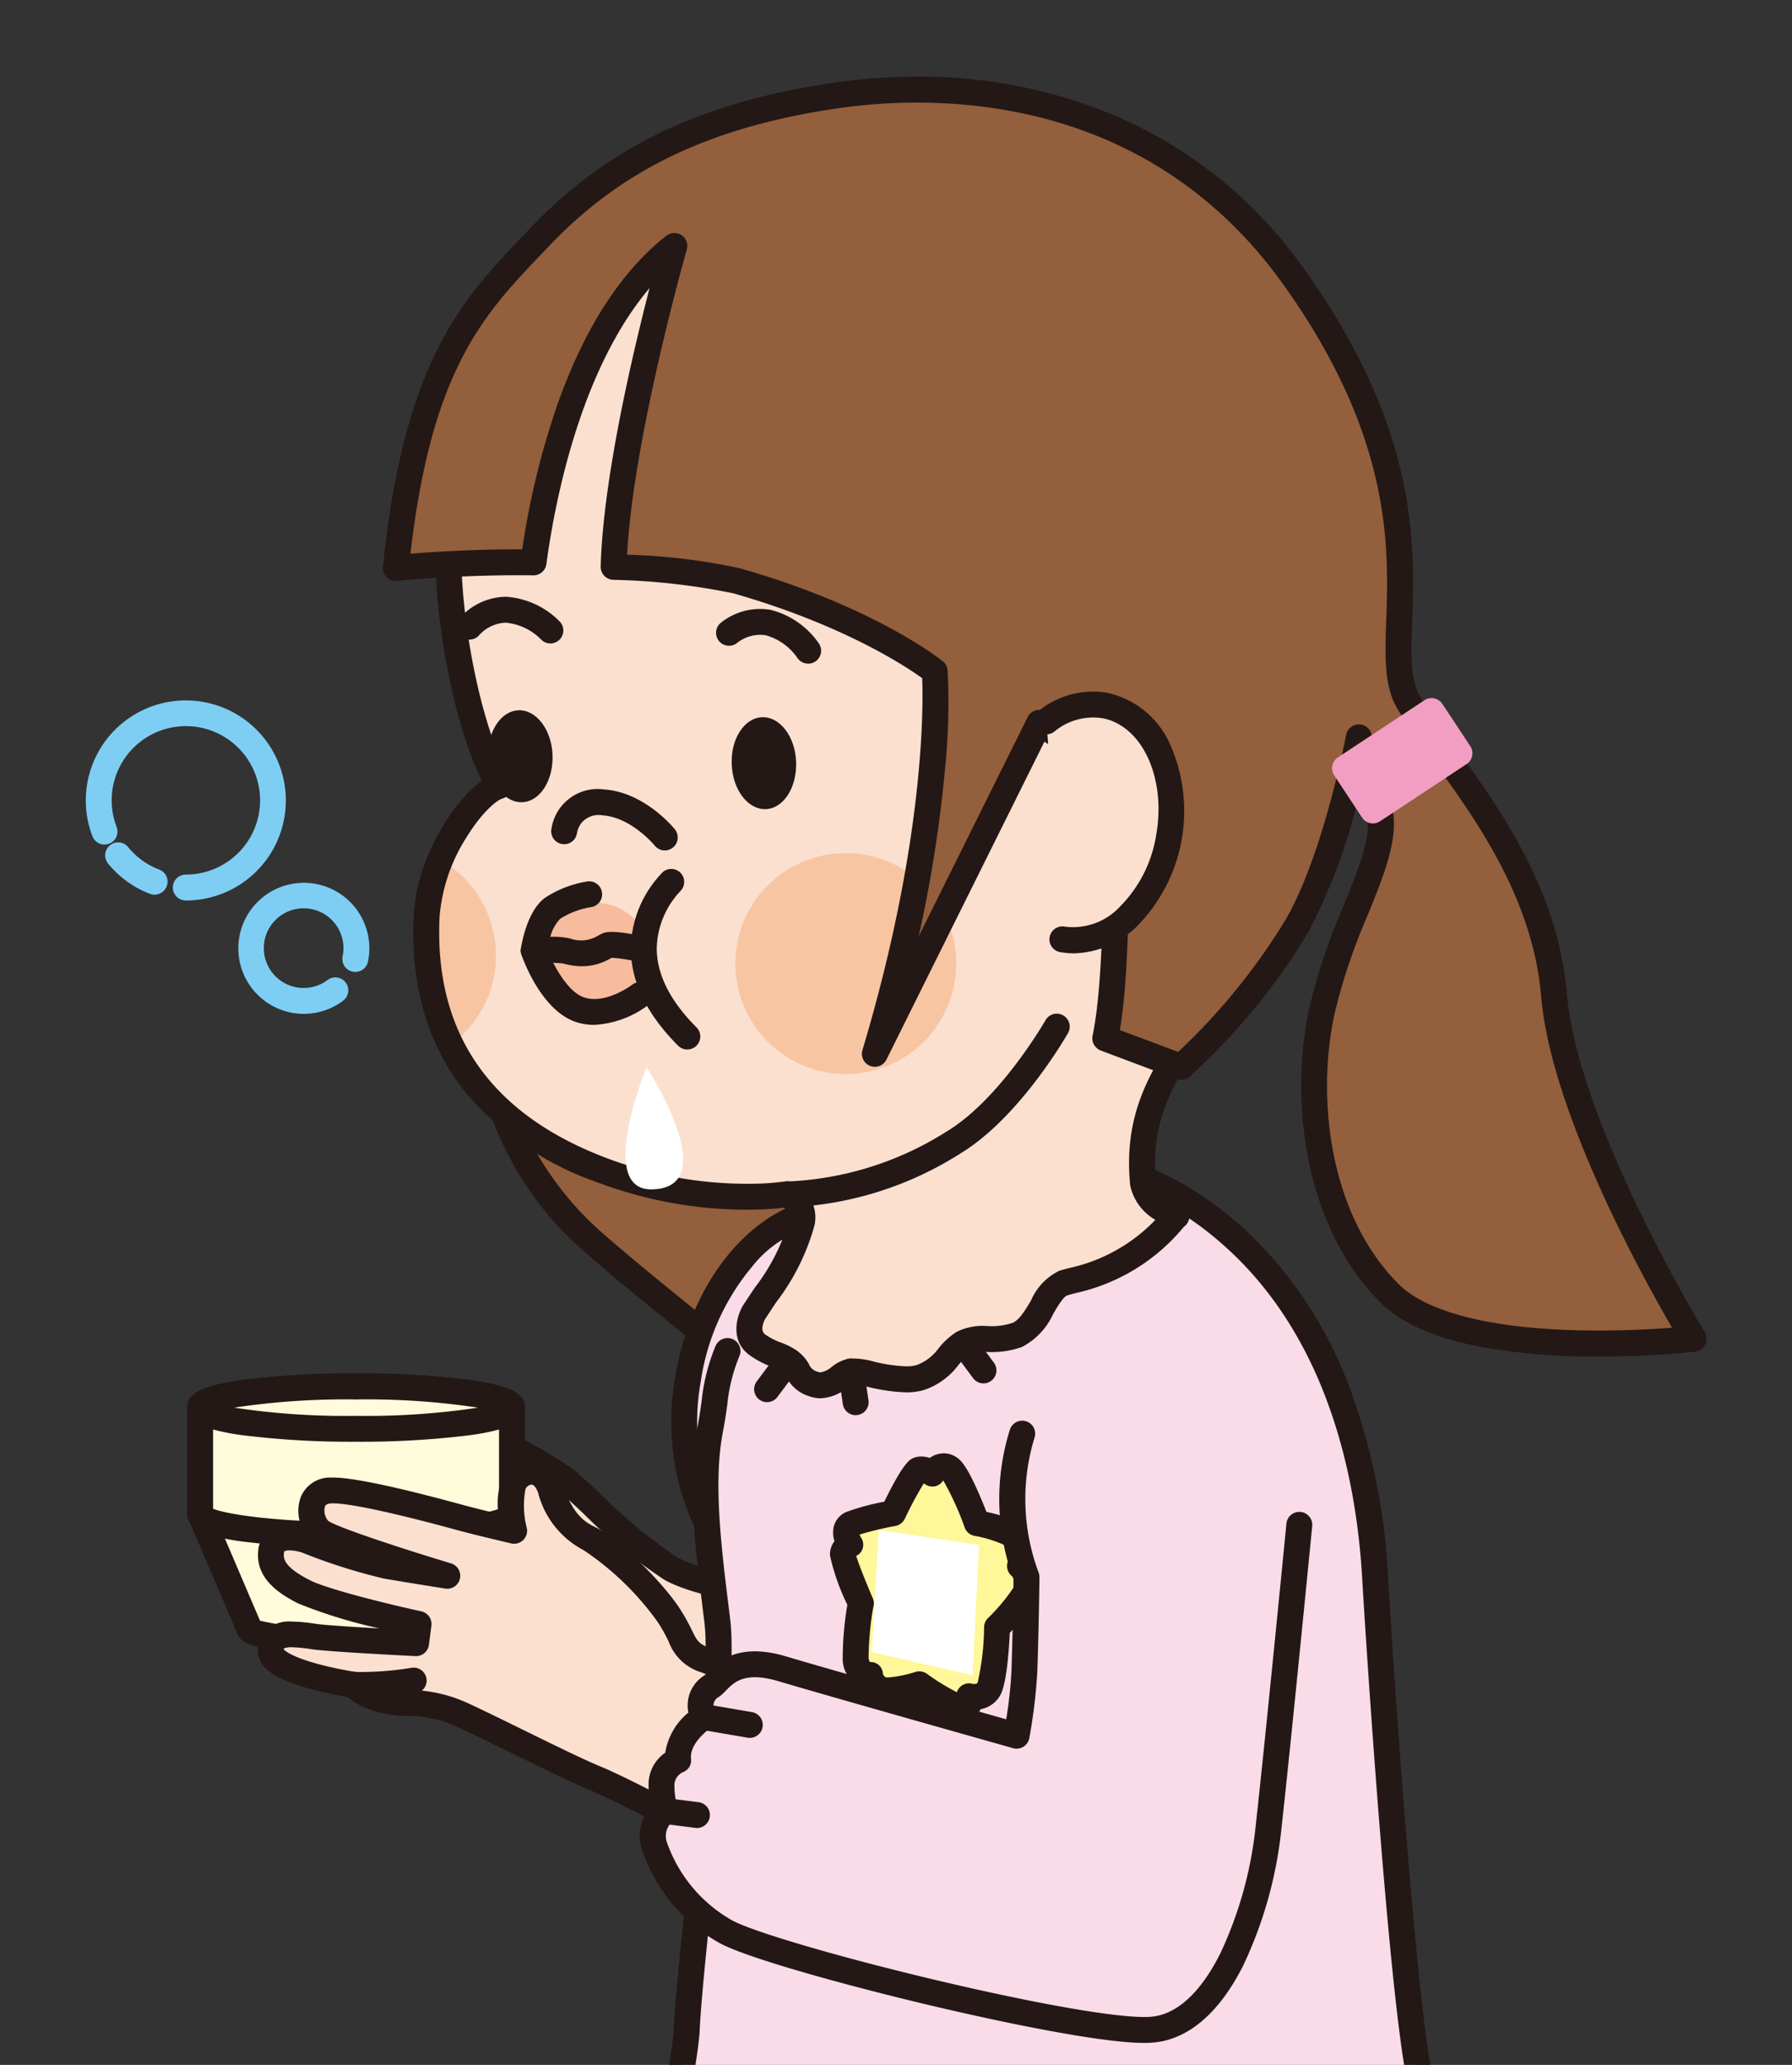 <svg id="img_54" xmlns="http://www.w3.org/2000/svg" xmlns:xlink="http://www.w3.org/1999/xlink" width="144" height="165.881" viewBox="0 0 144 165.881">
  <rect x="0" y="0" width="144" height="165.881" fill="#333333" stroke="none"/>
  <defs>
    <clipPath id="clip-path">
      <rect id="長方形_2291" data-name="長方形 2291" width="144" height="165.881" fill="none"/>
    </clipPath>
    <clipPath id="clip-path-2">
      <path id="パス_18812" data-name="パス 18812" d="M57.181,6.238A34.89,34.89,0,0,0,23.8,42.565c.234,5.408,1.636,12.67,4.021,17.143-1.855.53-5.564,5.61-5.8,10.41-.592,11.8,6.421,17.548,14.088,20.447A31.543,31.543,0,0,0,50.978,92.5s1.621.826,1.216,2.182c-.888,3.055-1.449,3.616-3.881,7.325,0,0-1.013,1.761.374,2.649s1.371.561,2.384,1.2c1.013.623.623,1.387,2.01,1.886s2.151-.888,3.023-1.013a7.745,7.745,0,0,1,1.995.312,7.925,7.925,0,0,0,3.553.187c1.761-.5,2.322-2.119,3.46-2.774s2.649,0,4.348-.655c1.7-.67,2.275-3.694,3.693-4.161s5.564-.966,9.07-5.408c0,0-2.4-.857-2.681-2.6-1.4-14.182,15.3-14.587,14.26-44.166-1.06-29.922-16.332-41.3-34.722-41.3h-.093c-.623,0-1.231,0-1.855.047" transform="translate(-21.988 -6.16)" fill="none"/>
    </clipPath>
  </defs>
  <g id="グループ_3288" data-name="グループ 3288">
    <g id="グループ_3285" data-name="グループ 3285" clip-path="url(#clip-path)">
      <path id="パス_18793" data-name="パス 18793" d="M39.016,44.08A15.388,15.388,0,0,0,26.86,52.231c-3.927,7.73,0,17.1,6.717,22.971,6.7,5.86,20.275,16.255,20.275,16.255a51.229,51.229,0,0,0,1.4-8.166C56.86,58.932,39.016,44.08,39.016,44.08" transform="translate(14.127 24.616)" fill="#945f3c"/>
      <path id="パス_18794" data-name="パス 18794" d="M39.548,43.57a1.041,1.041,0,0,1,.666.241,48.628,48.628,0,0,1,8.936,10.716,51.352,51.352,0,0,1,5.774,12.593,47.293,47.293,0,0,1,1.9,16.771,51.673,51.673,0,0,1-1.434,8.362,1.041,1.041,0,0,1-1.64.563c-.136-.1-13.678-10.483-20.328-16.3A26.2,26.2,0,0,1,25.77,65.268a16.629,16.629,0,0,1,.694-12.978,15.78,15.78,0,0,1,8.075-7.462A16.148,16.148,0,0,1,39.5,43.571Zm14.2,46.611a44.963,44.963,0,0,0,1-6.425A46.941,46.941,0,0,0,47.429,55.7,49.2,49.2,0,0,0,39.2,45.692a15.152,15.152,0,0,0-3.925,1.085,13.538,13.538,0,0,0-6.956,6.456c-3.88,7.636.636,16.61,6.474,21.716C40.2,79.672,50.211,87.454,53.744,90.181Z" transform="translate(13.594 24.085)" fill="#231815"/>
      <path id="パス_18795" data-name="パス 18795" d="M56.919,79.4c-1.34,8.431-7.2,14.494-13.091,13.558s-9.6-8.525-8.26-16.94,7.2-14.494,13.091-13.558,9.6,8.525,8.26,16.94" transform="translate(19.71 34.83)" fill="#fadce9"/>
      <path id="パス_18796" data-name="パス 18796" d="M45.566,94.63a8.763,8.763,0,0,1-1.369-.108c-3.2-.507-5.9-2.722-7.614-6.237a20.157,20.157,0,0,1-1.511-11.9c1.319-8.284,6.872-14.531,12.915-14.531a8.745,8.745,0,0,1,1.367.108c3.2.507,5.9,2.722,7.614,6.237a20.157,20.157,0,0,1,1.511,11.9C57.162,88.383,51.611,94.63,45.566,94.63Zm2.421-30.689a9.213,9.213,0,0,0-6.742,3.531,18.555,18.555,0,0,0-4.117,9.245,18.066,18.066,0,0,0,1.326,10.655c1.409,2.887,3.564,4.7,6.069,5.093a6.674,6.674,0,0,0,1.043.082,9.21,9.21,0,0,0,6.74-3.527,18.546,18.546,0,0,0,4.116-9.249A18.066,18.066,0,0,0,55.1,69.117c-1.409-2.887-3.564-4.7-6.069-5.093A6.659,6.659,0,0,0,47.987,63.941Z" transform="translate(19.178 34.299)" fill="#231815"/>
      <path id="パス_18797" data-name="パス 18797" d="M55.878,87.378s-7.34-.748-10.177-2.353c-2.836-1.621-6.81-5.8-8.556-7.216a42.9,42.9,0,0,0-8.088-4.255,1.672,1.672,0,0,0-2.494,1.356c-.343,1.886,2.462,2.727,3.506,3.709,1.153,1.075,1.621,1.278,1.745,2.291.14,1.013-8.353-2.291-10.925-2.9-2.556-.608-4.114-.062-3.912.81,0,0-3.444.545-1.075,3.709a1.283,1.283,0,0,0-1.153,1.823c.468,1.745.873,1.481.873,1.481a1.745,1.745,0,0,0-.265,2.088c.67,1.153,6,4.847,11.252,5.86s10.114.2,13.745,1.418S56.8,99.581,56.8,99.581l-.935-12.2Z" transform="translate(8.19 40.976)" fill="#fbe0d0"/>
      <path id="パス_18798" data-name="パス 18798" d="M57.328,101.153a1.041,1.041,0,0,1-.25-.03c-.525-.13-12.893-3.188-16.522-4.4a23.355,23.355,0,0,0-6.427-.747,44.841,44.841,0,0,1-7.185-.637c-5.365-1.035-11.028-4.784-11.95-6.351a2.628,2.628,0,0,1-.181-2.419,5.663,5.663,0,0,1-.537-1.411,2.478,2.478,0,0,1,.3-2.205,2.091,2.091,0,0,1,.347-.366,2.931,2.931,0,0,1-.181-2.416A3.071,3.071,0,0,1,16.6,78.528a1.706,1.706,0,0,1,.215-.349,3.241,3.241,0,0,1,2.629-.936,9.692,9.692,0,0,1,2.22.286c.9.214,2.465.731,4.117,1.279,1.338.444,3.1,1.029,4.443,1.406-.1-.093-.213-.193-.331-.3a7.255,7.255,0,0,0-1.063-.719c-1.246-.754-3.129-1.894-2.758-3.938a2.635,2.635,0,0,1,2.614-2.391,3.673,3.673,0,0,1,1.264.244,43.554,43.554,0,0,1,8.385,4.423c.573.465,1.344,1.185,2.237,2.019a41.65,41.65,0,0,0,6.179,5.1c2.167,1.226,7.784,2.02,9.766,2.221a1.041,1.041,0,0,1,.934,1.09c0,.016,0,.031,0,.046l.921,12.023a1.041,1.041,0,0,1-1.038,1.121ZM16.9,87.1a.671.671,0,0,0-.115.82l.009.014c.467.778,5.371,4.362,10.549,5.361a42.561,42.561,0,0,0,6.856.6,25.105,25.105,0,0,1,7.022.853c2.843.952,11.545,3.153,14.963,4.008l-.759-9.91c-2.087-.259-7.289-1.016-9.7-2.381a42.087,42.087,0,0,1-6.57-5.388c-.865-.808-1.612-1.505-2.129-1.925a42.252,42.252,0,0,0-7.792-4.086,1.646,1.646,0,0,0-.544-.116c-.133,0-.444,0-.564.677-.107.591.673,1.114,1.786,1.787a8.457,8.457,0,0,1,1.408.981c.208.194.4.363.567.513a3.465,3.465,0,0,1,1.5,2.406,1.174,1.174,0,0,1-.276.922,1.406,1.406,0,0,1-1.115.442c-1.088,0-3.424-.748-6.864-1.889-1.607-.533-3.125-1.037-3.942-1.23a7.743,7.743,0,0,0-1.74-.23,2.787,2.787,0,0,0-.895.116,1.041,1.041,0,0,1-.874.939c-.285.049-.881.269-1,.571-.086.218.025.722.6,1.486a1.045,1.045,0,0,1,.119,1.092,1.008,1.008,0,0,1-.9.572.483.483,0,0,0-.232.085.748.748,0,0,0,.036.431,5.057,5.057,0,0,0,.259.77,1.008,1.008,0,0,1,.442.323A1.023,1.023,0,0,1,16.9,87.1Z" transform="translate(7.659 40.444)" fill="#231815"/>
      <path id="パス_18799" data-name="パス 18799" d="M46.231,66.235c4.613-3.834,11.922-6.327,23.813-6.016,0,0,5.112.452,11.018,6.016,7.184,6.779,10.255,16.894,10.831,26.836.592,9.958,2.431,36.14,3.756,40.987,1.34,4.847,3.6,15.849,3.257,19.668-.857,9.491-11.813,13.091-22.005,14.462-24.888,3.335-34.894-4.317-40.987-11.439-6.109-7.107.405-20.868.655-27.055s3.148-27.6,2.478-33.039S37.6,85.544,38.485,81.1c.468-2.4.374-3.849,1.371-6.187" transform="translate(18.601 33.615)" fill="#fadce9"/>
      <path id="パス_18800" data-name="パス 18800" d="M66.153,170.574A47.115,47.115,0,0,1,49.525,167.9a32.676,32.676,0,0,1-13.872-9.939c-2.118-2.464-3.042-5.811-2.825-10.23a59.49,59.49,0,0,1,1.947-10.9,39.1,39.1,0,0,0,1.283-6.639c.091-2.258.518-6.4,1.013-11.2.841-8.155,1.887-18.3,1.472-21.671l-.1-.82C37.792,91.243,37.119,85.813,38,81.43c.137-.7.225-1.33.309-1.934a15.749,15.749,0,0,1,1.125-4.457,1.041,1.041,0,0,1,1.915.817,13.668,13.668,0,0,0-.978,3.929c-.089.632-.18,1.285-.329,2.049-.812,4.058-.16,9.318.471,14.405l.1.822c.444,3.6-.572,13.449-1.468,22.139-.491,4.763-.915,8.877-1,11.07a40.084,40.084,0,0,1-1.341,7.05c-1.593,6.513-3.575,14.618.436,19.284,5.881,6.874,15.747,14.344,40.059,11.086,5.909-.8,10.667-2.164,14.141-4.068,4.266-2.338,6.61-5.52,6.965-9.457.311-3.466-1.734-13.91-3.224-19.3-1.4-5.121-3.253-32.141-3.792-41.2-.454-7.832-2.646-18.723-10.506-26.141-5.324-5.015-9.988-5.686-10.374-5.733-10.526-.27-18.075,1.619-23.077,5.777a1.041,1.041,0,0,1-1.331-1.6c5.414-4.5,13.43-6.546,24.506-6.256l.064,0c.223.02,5.541.55,11.64,6.295a33.159,33.159,0,0,1,8.154,12.623,50.692,50.692,0,0,1,3,14.911c.673,11.325,2.469,36.194,3.721,40.773,1.34,4.846,3.652,16,3.29,20.035-.422,4.671-3.126,8.4-8.039,11.1-3.7,2.027-8.7,3.476-14.865,4.305A86.228,86.228,0,0,1,66.153,170.574Z" transform="translate(18.069 33.083)" fill="#231815"/>
      <path id="パス_18801" data-name="パス 18801" d="M44.909,86.6a30.632,30.632,0,0,1-1.449-3.9,1.01,1.01,0,0,1,.577-.842s-.795-1.231.109-1.652a22.632,22.632,0,0,1,3.351-.857s1.59-3.319,2.042-3.475c.452-.171,1.106.281,1.106.281s.639-.935,1.387-.421,2.2,4.41,2.2,4.41,2.961.592,3.958,1.558c1,.951-.7,1.932-.468,1.886a1.25,1.25,0,0,1,.655,1.761,17.055,17.055,0,0,1-2.525,3.164s-.156,4.021-.639,4.925a1.444,1.444,0,0,1-1.59.623s.249.935-.655.857c-.919-.078-3.351-1.823-3.351-1.823s-2.306.748-3.1.405a1.491,1.491,0,0,1-.873-1.153s-1.06.031-1.153-1.34a28.113,28.113,0,0,1,.405-4.395" transform="translate(24.27 42.208)" fill="#fff799"/>
      <path id="パス_18802" data-name="パス 18802" d="M53.6,96.5c-.063,0-.127,0-.193-.008a9.909,9.909,0,0,1-3.448-1.719,9.76,9.76,0,0,1-2.337.395,2.372,2.372,0,0,1-2.259-1.407,2.361,2.361,0,0,1-1.384-2.147,25.692,25.692,0,0,1,.374-4.37,17.517,17.517,0,0,1-1.4-3.98,1.8,1.8,0,0,1,.364-1.136,2.2,2.2,0,0,1-.039-1.231,1.74,1.74,0,0,1,.962-1.1l.013-.006a18.561,18.561,0,0,1,3.066-.83c1.576-3.216,2.072-3.419,2.4-3.533a1.682,1.682,0,0,1,.579-.1,2.226,2.226,0,0,1,.678.114,1.959,1.959,0,0,1,1.124-.37,1.858,1.858,0,0,1,1.053.338c.37.254.837.774,1.743,2.838.257.585.483,1.146.636,1.535a9.635,9.635,0,0,1,3.912,1.706,1.9,1.9,0,0,1,.633,1.422,2.074,2.074,0,0,1-.362,1.113,2.434,2.434,0,0,1,.151,2.263,14.732,14.732,0,0,1-2.461,3.2c-.068,1.436-.256,4.062-.744,4.976a2.254,2.254,0,0,1-1.6,1.167,1.511,1.511,0,0,1-.166.271A1.583,1.583,0,0,1,53.6,96.5Zm-3.454-3.91a1.042,1.042,0,0,1,.607.2,17.8,17.8,0,0,0,2.4,1.471.984.984,0,0,1,.251-.41,1.013,1.013,0,0,1,.994-.261.852.852,0,0,0,.143.012c.221,0,.257-.069.282-.114a20.947,20.947,0,0,0,.517-4.474,1.042,1.042,0,0,1,.3-.69,15.3,15.3,0,0,0,2.309-2.842.365.365,0,0,0,0-.35,1.055,1.055,0,0,1-.694-.631,1.084,1.084,0,0,1,.385-1.262,2.692,2.692,0,0,0,.295-.3A10.049,10.049,0,0,0,54.555,81.7a1.042,1.042,0,0,1-.771-.658,23.542,23.542,0,0,0-1.727-3.79l-.026.031a1,1,0,0,1-.658.441,1.026,1.026,0,0,1-.789-.178,1.029,1.029,0,0,0-.094-.055,30.542,30.542,0,0,0-1.523,2.842,1.041,1.041,0,0,1-.75.574,24.869,24.869,0,0,0-2.884.694,1.381,1.381,0,0,0,.109.227,1.022,1.022,0,0,1,.148.869.977.977,0,0,1-.525.614c.164.581.782,2.134,1.331,3.406a1.041,1.041,0,0,1,.033.738,25.214,25.214,0,0,0-.371,4.014c.006.082.032.347.132.37a.978.978,0,0,1,1.018.927.435.435,0,0,0,.233.3,1.01,1.01,0,0,0,.182.012,9.445,9.445,0,0,0,2.2-.444A1.04,1.04,0,0,1,50.147,92.586Z" transform="translate(23.739 41.677)" fill="#231815"/>
      <path id="パス_18803" data-name="パス 18803" d="M45.511,78.87l8.057,1.2-.514,10.457-8.1-1.855Z" transform="translate(25.102 44.044)" fill="#fff"/>
      <path id="パス_18804" data-name="パス 18804" d="M10.33,78.04l3.912,9.148c0,.639,3.865,1.169,8.618,1.169s8.618-.514,8.618-1.169L35.39,78.04" transform="translate(5.769 43.581)" fill="#fffcdb"/>
      <path id="パス_18805" data-name="パス 18805" d="M23.391,89.929a48.649,48.649,0,0,1-6.232-.354c-1.6-.218-3.162-.521-3.4-1.571L9.9,78.981a1.041,1.041,0,0,1,1.915-.819l3.842,8.985a29.846,29.846,0,0,0,7.731.7,29.753,29.753,0,0,0,7.727-.691l3.846-8.995a1.041,1.041,0,0,1,1.915.819L33.021,88c-.232,1.06-1.8,1.364-3.4,1.579A49.166,49.166,0,0,1,23.391,89.929Z" transform="translate(5.237 43.05)" fill="#231815"/>
      <path id="パス_18806" data-name="パス 18806" d="M35.38,81.715c0,.935-5.61,1.7-12.53,1.7s-12.53-.764-12.53-1.7V73.159c0-.935,5.61-1.7,12.53-1.7s12.53.764,12.53,1.7Z" transform="translate(5.763 39.906)" fill="#fffcdb"/>
      <path id="パス_18807" data-name="パス 18807" d="M23.381,84.985a70.5,70.5,0,0,1-9-.508,17.642,17.642,0,0,1-2.863-.58c-.423-.135-1.708-.547-1.708-1.651V73.69c0-1.1,1.286-1.516,1.708-1.651a17.643,17.643,0,0,1,2.863-.58,70.5,70.5,0,0,1,9-.508,70.5,70.5,0,0,1,9,.508,17.644,17.644,0,0,1,2.863.58c.423.135,1.708.547,1.708,1.651v8.556c0,1.1-1.286,1.516-1.708,1.651a17.643,17.643,0,0,1-2.863.58A70.5,70.5,0,0,1,23.381,84.985ZM11.892,81.828c1.047.427,4.96,1.075,11.489,1.075s10.442-.648,11.489-1.075v-7.72c-1.047-.427-4.96-1.075-11.489-1.075s-10.442.648-11.489,1.075Z" transform="translate(5.232 39.375)" fill="#231815"/>
      <path id="パス_18808" data-name="パス 18808" d="M35.38,73.169c0,.935-5.61,1.7-12.53,1.7s-12.53-.764-12.53-1.7,5.61-1.7,12.53-1.7,12.53.764,12.53,1.7" transform="translate(5.763 39.912)" fill="#fffcdb"/>
      <path id="パス_18809" data-name="パス 18809" d="M23.381,70.96a70.5,70.5,0,0,1,9,.508,17.645,17.645,0,0,1,2.863.58c.423.135,1.708.547,1.708,1.651s-1.286,1.516-1.708,1.651a17.643,17.643,0,0,1-2.863.58,70.5,70.5,0,0,1-9,.508,70.5,70.5,0,0,1-9-.508,17.643,17.643,0,0,1-2.863-.58C11.1,75.216,9.81,74.8,9.81,73.7s1.286-1.516,1.708-1.651a17.645,17.645,0,0,1,2.863-.58A70.5,70.5,0,0,1,23.381,70.96Zm9.8,2.74a59.853,59.853,0,0,0-9.8-.658,59.853,59.853,0,0,0-9.8.658,59.855,59.855,0,0,0,9.8.658A59.855,59.855,0,0,0,33.177,73.7Z" transform="translate(5.232 39.381)" fill="#231815"/>
      <path id="パス_18810" data-name="パス 18810" d="M82.262,94.246s-2.4-.857-2.681-2.6c-1.4-14.182,15.3-14.587,14.26-44.166C92.75,16.51,76.418,5.414,57.171,6.225A34.89,34.89,0,0,0,23.789,42.552c.234,5.408,1.636,12.67,4.021,17.143-1.855.53-5.564,5.61-5.8,10.41C21.42,81.9,28.433,87.653,36.1,90.552a31.544,31.544,0,0,0,14.868,1.932s1.605.826,1.216,2.182c-.888,3.055-1.449,3.616-3.881,7.325,0,0-1.013,1.761.374,2.649s1.371.561,2.384,1.2c1.013.623.623,1.387,2.026,1.886,1.387.5,2.151-.888,3.023-1.013.888-.125,3.709,1.029,5.548.5,1.761-.5,2.322-2.1,3.46-2.774,1.138-.655,2.649,0,4.348-.655s2.275-3.694,3.693-4.161,5.564-.982,9.07-5.408" transform="translate(12.273 3.453)" fill="#fbe0d0"/>
    </g>
    <g id="グループ_3286" data-name="グループ 3286" transform="translate(34.266 9.6)" clip-path="url(#clip-path-2)">
      <path id="パス_18811" data-name="パス 18811" d="M31.928,52.066a8.875,8.875,0,1,1-9.242-8.494,8.881,8.881,0,0,1,9.242,8.494" transform="translate(-26.345 14.729)" fill="#f8c5a3"/>
    </g>
    <g id="グループ_3287" data-name="グループ 3287" clip-path="url(#clip-path)">
      <path id="パス_18813" data-name="パス 18813" d="M54.208,109.406a2.78,2.78,0,0,1-.942-.169,3,3,0,0,1-1.783-1.479,1.172,1.172,0,0,0-.436-.5l-.01-.006a3.334,3.334,0,0,0-.776-.381,7.131,7.131,0,0,1-1.614-.823c-1.758-1.126-1.237-3.138-.715-4.045q.015-.026.032-.052c.346-.529.655-.993.932-1.411a16.1,16.1,0,0,0,2.819-5.634c.024-.083.076-.264-.2-.568a1.906,1.906,0,0,0-.262-.24,26.059,26.059,0,0,1-3.005.16,34.135,34.135,0,0,1-11.99-2.2A24.29,24.29,0,0,1,25.679,84.85c-3.056-3.794-4.461-8.593-4.176-14.266.218-4.469,3.147-9.124,5.458-10.789-2.248-4.773-3.466-11.68-3.681-16.667A35.9,35.9,0,0,1,57.658,5.716c.662-.028,1.327-.042,1.977-.042a37.651,37.651,0,0,1,13.41,2.312,30.057,30.057,0,0,1,11.217,7.437c6.894,7.258,10.646,18.209,11.152,32.548.62,17.554-4.9,25.063-9.33,31.1-3.056,4.16-5.472,7.448-4.938,12.967.145.777,1.179,1.409,1.825,1.69a1.041,1.041,0,0,1,.528.284l.031.031a1.041,1.041,0,0,1-.143,1.59,15.563,15.563,0,0,1-8.675,5.318c-.281.074-.523.138-.693.194-.314.1-.778.887-1.116,1.459a5.63,5.63,0,0,1-2.529,2.685,7.292,7.292,0,0,1-2.759.4,3.151,3.151,0,0,0-1.439.186,4.436,4.436,0,0,0-.921.883,5.687,5.687,0,0,1-2.78,1.993,5.057,5.057,0,0,1-1.41.179,14.651,14.651,0,0,1-3.016-.427,8.289,8.289,0,0,0-1.262-.221,2.988,2.988,0,0,0-.493.309A3.562,3.562,0,0,1,54.208,109.406Zm-2.066-3.919a3.163,3.163,0,0,1,1.132,1.207,1.015,1.015,0,0,0,.694.582.707.707,0,0,0,.241.048,1.882,1.882,0,0,0,.886-.442,3.244,3.244,0,0,1,1.4-.668,6.276,6.276,0,0,1,1.993.248,12.879,12.879,0,0,0,2.576.38,3.077,3.077,0,0,0,.838-.1,3.769,3.769,0,0,0,1.788-1.366,6.011,6.011,0,0,1,1.431-1.3l.009-.005a4.705,4.705,0,0,1,2.483-.466,5.349,5.349,0,0,0,2.01-.258c.542-.209,1.043-1.056,1.486-1.8a4.7,4.7,0,0,1,2.256-2.375c.231-.076.5-.147.815-.23A13.57,13.57,0,0,0,81.1,95.074a4.212,4.212,0,0,1-2.017-2.734q-.005-.031-.008-.063c-.627-6.336,2.133-10.092,5.328-14.442,4.242-5.774,9.521-12.959,8.927-29.79-.915-25.981-12.882-40.289-33.7-40.289-.621,0-1.256.013-1.889.04A33.848,33.848,0,0,0,25.36,43.039c.213,4.917,1.523,12.24,3.9,16.7a1.041,1.041,0,0,1-.633,1.491c-.456.13-1.649,1.1-2.905,3.147a13.967,13.967,0,0,0-2.138,6.313C23.114,80.032,27.628,86.566,37,90.109a32.032,32.032,0,0,0,11.252,2.066,21.539,21.539,0,0,0,3.079-.188,1.045,1.045,0,0,1,.644.1,3.057,3.057,0,0,1,1.74,3.4,18.03,18.03,0,0,1-3.085,6.207c-.269.406-.569.856-.9,1.367-.08.15-.453.918.043,1.235a5.143,5.143,0,0,0,1.2.62A5.336,5.336,0,0,1,52.142,105.487Z" transform="translate(11.742 2.922)" fill="#231815"/>
      <path id="パス_18814" data-name="パス 18814" d="M44.481,35.945a1.04,1.04,0,0,1-.868-.465h0a4.609,4.609,0,0,0-2.548-1.816,3,3,0,0,0-2.338.652,1.041,1.041,0,1,1-1.212-1.693,5.035,5.035,0,0,1,3.94-1,6.69,6.69,0,0,1,3.894,2.712,1.041,1.041,0,0,1-.868,1.614Z" transform="translate(20.461 17.367)" fill="#231815"/>
      <path id="パス_18815" data-name="パス 18815" d="M31.246,34.668a1.038,1.038,0,0,1-.754-.323A4.6,4.6,0,0,0,27.668,33a3.015,3.015,0,0,0-2.191,1.054,1.041,1.041,0,0,1-1.49-1.454,5.041,5.041,0,0,1,3.708-1.682A6.686,6.686,0,0,1,32,32.911a1.041,1.041,0,0,1-.756,1.757Z" transform="translate(12.983 17.022)" fill="#231815"/>
      <path id="パス_18816" data-name="パス 18816" d="M55.658,52.476a8.875,8.875,0,1,1-9.242-8.494,8.881,8.881,0,0,1,9.242,8.494" transform="translate(21.173 24.558)" fill="#f8c5a3"/>
      <path id="パス_18817" data-name="パス 18817" d="M42.906,40.555c.078,2.042-1,3.74-2.431,3.8s-2.665-1.543-2.743-3.584c-.094-2.042,1-3.74,2.431-3.8s2.665,1.543,2.743,3.584" transform="translate(21.068 20.645)" fill="#231815"/>
      <path id="パス_18818" data-name="パス 18818" d="M30.346,40.2c.078,2.042-1,3.74-2.431,3.8s-2.665-1.543-2.743-3.584c-.094-2.042,1-3.74,2.431-3.8s2.665,1.543,2.743,3.584" transform="translate(14.054 20.444)" fill="#231815"/>
      <path id="パス_18819" data-name="パス 18819" d="M77.418,80.828c1.34-6.39.7-21.413.7-21.413l-6-3.927L58.9,82.074c5.751-19.2,4.816-30.717,4.816-30.717s-5.205-4.223-15.912-7.278c-2.057-.592-5.268-.842-9.9-1.122.249-9.647,4.878-25.777,4.878-25.777C34.841,23.43,32.239,36.911,31.475,42.6a106.53,106.53,0,0,0-11.065.452c1.73-16.8,6.5-21.273,11.595-26.618,5.829-6.125,12.966-9.771,23.8-11.345s26.571.249,36.842,14.681c13.106,18.405,6.265,29.205,9.148,34.068s10.769,12.748,11.688,23.517c.9,10.769,11.221,27.616,11.221,27.616s-18.655,2.119-24.436-3.647C94.5,95.555,93.283,85.846,94.81,78.708c1.512-7.138,5.766-12.888,4.551-16.535A45.954,45.954,0,0,1,97.8,56.656s-1.855,9.8-4.987,15.164a51.03,51.03,0,0,1-9.3,11.3l-6.078-2.275Z" transform="translate(11.398 2.58)" fill="#945f3c"/>
      <path id="パス_18820" data-name="パス 18820" d="M117.584,106.921a50.907,50.907,0,0,1-9.536-.786c-3.652-.708-6.339-1.9-7.988-3.545-6.135-6.135-7.3-16.257-5.737-23.568a49.336,49.336,0,0,1,2.78-8.328c1.281-3.165,2.388-5.9,1.8-7.66q-.27-.809-.485-1.5a47.874,47.874,0,0,1-4.174,11.347,51.588,51.588,0,0,1-9.52,11.56,1.041,1.041,0,0,1-1.048.189L77.6,82.349a1.041,1.041,0,0,1-.372-.239l-.016-.016a1.041,1.041,0,0,1-.282-.949c1.158-5.52.8-17.905.7-20.623l-4.569-2.991L60.367,83.069a1.041,1.041,0,0,1-1.93-.762c4.989-16.656,4.89-27.568,4.8-29.877-1.332-.96-6.376-4.3-15.183-6.818a53.863,53.863,0,0,0-9.673-1.084,1.041,1.041,0,0,1-.978-1.066c.18-6.946,2.541-17.006,3.927-22.368-5.64,6.657-7.653,17.423-8.291,22.175a1.041,1.041,0,0,1-1.045.9c-.393-.005-.8-.008-1.2-.008-5.308,0-9.7.45-9.745.454a1.041,1.041,0,0,1-1.143-1.142c1.709-16.6,6.4-21.507,11.373-26.7l.5-.527c6.2-6.51,13.721-10.105,24.4-11.657a46.088,46.088,0,0,1,6.606-.477A40.244,40.244,0,0,1,79.017,7.362,35.933,35.933,0,0,1,94.023,19.7c9.113,12.8,8.8,22.038,8.588,28.153-.09,2.621-.161,4.692.607,5.987.655,1.1,1.586,2.382,2.664,3.862,3.561,4.887,8.439,11.579,9.166,20.1.873,10.4,10.969,26.994,11.071,27.161a1.041,1.041,0,0,1-.77,1.578A75.739,75.739,0,0,1,117.584,106.921ZM98.333,56.146A1.042,1.042,0,0,1,99.357,57a45.957,45.957,0,0,0,1.522,5.375c.83,2.49-.41,5.553-1.846,9.1a47.694,47.694,0,0,0-2.674,7.98c-1.447,6.762-.408,16.081,5.172,21.661,2.407,2.4,8.108,3.722,16.052,3.722,2.414,0,4.538-.123,5.91-.228-2.523-4.342-9.751-17.473-10.52-26.64-.678-7.937-5.357-14.358-8.774-19.047-1.109-1.522-2.067-2.837-2.772-4.026-1.079-1.819-1-4.159-.9-7.12.2-5.834.5-14.651-8.2-26.874C83.675,8.745,71.489,6.193,62.789,6.193a44,44,0,0,0-6.306.456C46.3,8.129,39.143,11.532,33.29,17.681l-.506.53c-4.789,5.007-8.942,9.349-10.669,24.221,1.718-.138,4.983-.352,8.679-.352H31.1a63.243,63.243,0,0,1,2.886-11.8c2.166-6.053,5.089-10.557,8.688-13.387A1.041,1.041,0,0,1,44.321,18c-.044.154-4.284,15.024-4.8,24.513a48.618,48.618,0,0,1,9.1,1.1c10.785,3.077,16.06,7.292,16.28,7.47a1.041,1.041,0,0,1,.382.724,53.34,53.34,0,0,1-.252,8.338,106.914,106.914,0,0,1-2.075,13.03l8.757-17.618a1.041,1.041,0,0,1,1.5-.408l6,3.927a1.041,1.041,0,0,1,.47.827c.025.592.578,14-.559,20.8l4.681,1.752a50.5,50.5,0,0,0,8.636-10.628c3.006-5.145,4.844-14.734,4.862-14.83A1.041,1.041,0,0,1,98.333,56.146Z" transform="translate(10.867 2.049)" fill="#231815"/>
      <path id="パス_18821" data-name="パス 18821" d="M55.238,55.185c3.787.686,7.621-2.977,8.556-8.166S62.407,37.076,58.6,36.39a5.859,5.859,0,0,0-4.644,1.278" transform="translate(30.134 20.275)" fill="#fbe0d0"/>
      <path id="パス_18822" data-name="パス 18822" d="M56.7,56.84a6.263,6.263,0,0,1-1.117-.1,1.041,1.041,0,1,1,.371-2.049A5.141,5.141,0,0,0,60.4,53.082a10.464,10.464,0,0,0,2.9-5.718c.831-4.611-1.12-8.837-4.35-9.419a4.876,4.876,0,0,0-3.826,1.08,1.041,1.041,0,1,1-1.267-1.652A6.923,6.923,0,0,1,59.322,35.9a7.19,7.19,0,0,1,5.12,4.193,13.2,13.2,0,0,1-2.607,14.5A7.467,7.467,0,0,1,56.7,56.84Z" transform="translate(29.602 19.745)" fill="#231815"/>
      <path id="パス_18823" data-name="パス 18823" d="M37.71,45.756a1.039,1.039,0,0,1-.812-.388c-.062-.075-1.909-2.283-4.213-2.435a1.8,1.8,0,0,0-1.713.662,1.968,1.968,0,0,0-.317.744,1.041,1.041,0,0,1-2.068-.246,3.758,3.758,0,0,1,4.229-3.239c3.261.215,5.606,3.085,5.7,3.207a1.041,1.041,0,0,1-.81,1.694Z" transform="translate(15.714 22.563)" fill="#231815"/>
      <path id="パス_18824" data-name="パス 18824" d="M36.766,50.609a4.383,4.383,0,0,1-4.332,4.442,4.436,4.436,0,0,1-4.722-4.068,4.383,4.383,0,0,1,4.332-4.442,4.436,4.436,0,0,1,4.722,4.068" transform="translate(15.473 25.989)" fill="#f7bb9e"/>
      <path id="パス_18825" data-name="パス 18825" d="M31.933,52.409a5.618,5.618,0,0,1-1.531-.225,11.275,11.275,0,0,0-2.27,0A1.041,1.041,0,0,1,27.021,51c.043-.3.459-2.94,1.886-4.054A8.594,8.594,0,0,1,32.345,45.6a1.041,1.041,0,0,1,.326,2.057,6.6,6.6,0,0,0-2.488.934,3.307,3.307,0,0,0-.8,1.454,6.265,6.265,0,0,1,1.594.135,2.606,2.606,0,0,0,2.254-.235,3.693,3.693,0,0,1,.359-.179c.207-.086.756-.313,3.383.273a1.041,1.041,0,0,1-.453,2.032,13.939,13.939,0,0,0-2.206-.345l-.085.046A4.509,4.509,0,0,1,31.933,52.409Z" transform="translate(14.837 25.213)" fill="#231815"/>
      <path id="パス_18826" data-name="パス 18826" d="M32.913,55.5a4.624,4.624,0,0,1-1.505-.244c-2.723-.932-4.182-4.928-4.34-5.381a1.041,1.041,0,1,1,1.967-.684c.315.9,1.552,3.583,3.047,4.095,1.752.6,3.852-.991,3.873-1.007a1.041,1.041,0,0,1,1.276,1.645A7.921,7.921,0,0,1,32.913,55.5Z" transform="translate(14.837 26.832)" fill="#231815"/>
      <path id="パス_18827" data-name="パス 18827" d="M37.224,59.47a1.038,1.038,0,0,1-.736-.3c-2.571-2.571-3.85-5.255-3.8-7.976a8.944,8.944,0,0,1,2.581-5.99A1.041,1.041,0,0,1,36.69,46.72h0a6.93,6.93,0,0,0-1.921,4.534c-.029,2.126,1.045,4.292,3.192,6.438a1.041,1.041,0,0,1-.736,1.777Z" transform="translate(18.007 24.839)" fill="#231815"/>
      <path id="パス_18828" data-name="パス 18828" d="M41.12,67.973a1.041,1.041,0,0,1-.068-2.08,25.861,25.861,0,0,0,12.9-4.029c4.285-2.588,7.889-8.865,7.925-8.928a1.041,1.041,0,1,1,1.81,1.03c-.158.277-3.913,6.814-8.657,9.68a27.743,27.743,0,0,1-13.84,4.324Z" transform="translate(22.136 29.022)" fill="#231815"/>
      <rect id="長方形_2292" data-name="長方形 2292" width="8.338" height="4.068" transform="matrix(0.834, -0.551, 0.551, 0.834, 108.083, 61.715)" fill="#f19ec2"/>
      <path id="長方形_2293" data-name="長方形 2293" d="M1.041,0H9.379A1.041,1.041,0,0,1,10.42,1.041V5.109A1.041,1.041,0,0,1,9.379,6.15H1.041A1.041,1.041,0,0,1,0,5.109V1.041A1.041,1.041,0,0,1,1.041,0Zm7.3,2.082H2.082V4.068H8.338Z" transform="matrix(0.834, -0.551, 0.551, 0.834, 106.641, 61.42)" fill="#f19ec2"/>
      <path id="パス_18829" data-name="パス 18829" d="M54.807,93.346l-3.865,12.67s-8.431-4.5-10.8-5.47S32.4,96.805,29.358,95.4c-3.055-1.4-4.753-.67-6.577-1.247-1.823-.592-2.182-1.169-2.182-1.169s-6.561-.982-6.639-2.712,2.073-1.356,3.538-1.153c1.481.2,8.135.53,8.135.53l.2-1.543s-7.184-1.558-9.226-2.6-2.805-2.01-2.6-3.351,2.088-1.091,3.1-.655a44.814,44.814,0,0,0,6.14,1.932c1.543.265,4.894.795,4.894.795S18.776,81.424,17.888,80.6c-.9-.826-1.138-3.148.935-3.226,2.057-.093,8.852,1.761,10.332,2.166s4.364,1.075,4.364,1.075-.577-2.634-.031-3.787,2.26-1.558,2.945.405,1.527,3.257,3.1,3.99c1.558.732,4.956,3.99,6.374,6.125s1.06,2.945,3.008,3.662c1.964.717,5.891,2.353,5.891,2.353" transform="translate(7.795 42.364)" fill="#fbe0d0"/>
      <path id="パス_18830" data-name="パス 18830" d="M51.474,107.588a1.041,1.041,0,0,1-.491-.123c-.084-.045-8.41-4.489-10.7-5.424-1.447-.59-3.957-1.823-6.385-3.015-1.661-.816-3.229-1.586-4.443-2.146a9.482,9.482,0,0,0-4.045-.871A8.9,8.9,0,0,1,23,95.68a6.831,6.831,0,0,1-2.372-1.189c-.584-.1-1.815-.327-3.067-.677-2.784-.779-4.051-1.692-4.108-2.96a2.192,2.192,0,0,1,.572-1.675,2.867,2.867,0,0,1,2.184-.746,13.034,13.034,0,0,1,1.786.165l.178.025c.779.107,3.111.253,5.065.363a40.006,40.006,0,0,1-6.57-2.02c-1.654-.846-3.508-2.115-3.158-4.433a2.293,2.293,0,0,1,2.5-1.888,4.934,4.934,0,0,1,.93.094,3.254,3.254,0,0,1-.06-2.24,2.531,2.531,0,0,1,2.432-1.635c.057,0,.126,0,.2,0,1.971,0,6.77,1.2,10.448,2.207.759.208,1.906.489,2.828.711a5.954,5.954,0,0,1,.289-2.864,2.66,2.66,0,0,1,2.361-1.562,2.733,2.733,0,0,1,2.508,2.069c.66,1.889,1.377,2.839,2.558,3.389,1.727.812,5.285,4.209,6.8,6.493a15.147,15.147,0,0,1,1.021,1.809c.433.875.549,1.11,1.479,1.452,1.741.636,5,1.98,5.766,2.3a1.041,1.041,0,0,1,.807,1.014v.016a1.04,1.04,0,0,1-.078.4l-3.832,12.563a1.041,1.041,0,0,1-1,.737ZM21.964,92.894a4.56,4.56,0,0,0,1.67.8,7.107,7.107,0,0,0,1.858.23,11.54,11.54,0,0,1,4.832,1.06c1.239.572,2.818,1.347,4.49,2.169,2.4,1.177,4.873,2.393,6.253,2.956,1.891.771,7.391,3.657,9.78,4.922l3.216-10.543c-1.266-.522-3.605-1.475-4.972-1.974a4.055,4.055,0,0,1-2.629-2.484,13.167,13.167,0,0,0-.889-1.58,23.04,23.04,0,0,0-5.95-5.758,7.207,7.207,0,0,1-3.641-4.589c-.145-.415-.353-.674-.542-.674a.608.608,0,0,0-.479.37,7.189,7.189,0,0,0,.107,3.119,1.041,1.041,0,0,1-1.253,1.237c-.119-.028-2.92-.679-4.4-1.085-4.952-1.355-8.56-2.133-9.9-2.133l-.112,0c-.47.018-.533.189-.563.272a1.286,1.286,0,0,0,.273,1.136c.755.539,6.319,2.351,9.861,3.412a1.041,1.041,0,0,1-.461,2.026c-.034-.005-3.375-.534-4.907-.8a45.323,45.323,0,0,1-6.363-2l-.013-.005a3.343,3.343,0,0,0-1.215-.263.919.919,0,0,0-.436.075.254.254,0,0,0-.009.042c-.068.451-.171,1.133,2.047,2.268,1.576.806,7.011,2.087,8.973,2.512a1.041,1.041,0,0,1,.812,1.153l-.2,1.543a1.041,1.041,0,0,1-1.083.9c-.274-.013-6.717-.332-8.225-.538l-.184-.026a11.5,11.5,0,0,0-1.5-.145,1.5,1.5,0,0,0-.668.1.415.415,0,0,0-.008.067c.121.133.7.637,2.924,1.221,1.447.38,2.816.587,2.83.59A1.042,1.042,0,0,1,21.964,92.894Z" transform="translate(7.264 41.832)" fill="#231815"/>
      <path id="パス_18831" data-name="パス 18831" d="M19.45,88.558c-.245,0-.492,0-.74-.014a1.041,1.041,0,1,1,.081-2.081,25.1,25.1,0,0,0,4.624-.328,1.041,1.041,0,0,1,.365,2.05A27.58,27.58,0,0,1,19.45,88.558Z" transform="translate(9.644 47.847)" fill="#231815"/>
      <path id="パス_18832" data-name="パス 18832" d="M85.626,81.209s-1.7,17.361-2.478,24.343-3.958,15.881-9.46,16.239-30.421-5.829-34.161-7.886a12.556,12.556,0,0,1-5.719-6.873,2.611,2.611,0,0,1,.842-2.821,7.548,7.548,0,0,1-.281-2.182,2.227,2.227,0,0,1,1.34-1.9c-.218-1.979,2.042-3.46,2.042-3.46a1.851,1.851,0,0,1,.639-2.478c.7-.468,1.652-2.6,5.673-1.4S62.9,98.165,62.9,98.165a43.521,43.521,0,0,0,.623-5.127c.14-4.208.171-7.621.171-7.621A17.728,17.728,0,0,1,63.355,73.9" transform="translate(18.79 41.269)" fill="#fadce9"/>
      <path id="パス_18833" data-name="パス 18833" d="M73.72,123.378c-4.211,0-14.355-2.335-17.482-3.08-6.745-1.607-14.518-3.76-16.681-4.949a13.534,13.534,0,0,1-6.186-7.4,3.429,3.429,0,0,1,.661-3.521,9.749,9.749,0,0,1-.172-1.863,3.075,3.075,0,0,1,1.34-2.5,5.206,5.206,0,0,1,1.861-3.226,2.827,2.827,0,0,1,1.279-2.98c.046-.033.165-.156.252-.245.777-.8,2.394-2.458,6.3-1.292,3.322.991,14.178,4.06,17.708,5.057a34.839,34.839,0,0,0,.419-3.841c.119-3.572.16-6.6.169-7.4A18.661,18.661,0,0,1,62.9,74.094a1.041,1.041,0,0,1,1.97.674,16.818,16.818,0,0,0,.317,10.776,1.049,1.049,0,0,1,.082.414c0,.034-.033,3.474-.172,7.646a43.98,43.98,0,0,1-.64,5.28,1.041,1.041,0,0,1-1.307.815c-.148-.042-14.875-4.193-18.857-5.381-2.7-.805-3.574.093-4.213.75a3.7,3.7,0,0,1-.584.522.782.782,0,0,0-.308,1.1,1.01,1.01,0,0,1-.338,1.38c-.014.009-1.72,1.184-1.577,2.475a1.01,1.01,0,0,1-.627,1.072,1.179,1.179,0,0,0-.707.943,6.741,6.741,0,0,0,.229,1.858,1.007,1.007,0,0,1-.334,1.132,1.539,1.539,0,0,0-.529,1.63,11.606,11.606,0,0,0,5.25,6.341c1.674.92,8.47,2.917,16.163,4.75,8.432,2.008,15.111,3.162,17.432,3.011,2.642-.172,4.524-2.849,5.638-5.064a31.585,31.585,0,0,0,2.855-10.251c.77-6.9,2.459-24.155,2.476-24.329a1.041,1.041,0,0,1,2.072.2c-.017.174-1.708,17.448-2.479,24.357a33.736,33.736,0,0,1-3.064,10.955c-1.948,3.874-4.494,6.02-7.363,6.207C74.114,123.373,73.924,123.378,73.72,123.378Z" transform="translate(18.257 40.738)" fill="#231815"/>
      <path id="パス_18834" data-name="パス 18834" d="M33.948,55.01s-4.083,9.9.421,9.818c5.891-.109-.421-9.818-.421-9.818" transform="translate(18.011 30.72)" fill="#fff"/>
      <path id="パス_18835" data-name="パス 18835" d="M17.7,56.192a5.264,5.264,0,1,1,5.169-4.205,1.041,1.041,0,1,1-2.04-.416,3.2,3.2,0,1,0-1.21,1.9,1.041,1.041,0,0,1,1.249,1.666A5.284,5.284,0,0,1,17.7,56.192Z" transform="translate(6.703 25.255)" fill="#7ecef4"/>
      <path id="パス_18836" data-name="パス 18836" d="M12.619,52.337a1.041,1.041,0,0,1,0-2.082,5.963,5.963,0,1,0-5.557-3.817,1.041,1.041,0,0,1-1.946.74,8.037,8.037,0,1,1,7.5,5.16Z" transform="translate(2.311 20.003)" fill="#7ecef4"/>
      <path id="パス_18837" data-name="パス 18837" d="M9.551,47.782a1.039,1.039,0,0,1-.368-.068A8.029,8.029,0,0,1,5.815,45.28a1.041,1.041,0,1,1,1.613-1.317,5.944,5.944,0,0,0,2.492,1.8,1.041,1.041,0,0,1-.369,2.015Z" transform="translate(2.87 24.091)" fill="#7ecef4"/>
      <path id="線_991" data-name="線 991" d="M4.179,2.2A1.048,1.048,0,0,1,4,2.181L.356,1.557A1.041,1.041,0,0,1,.707-.5L4.353.128A1.041,1.041,0,0,1,4.179,2.2Z" transform="translate(56.04 137.407)" fill="#231815"/>
      <path id="線_992" data-name="線 992" d="M3.088,1.9a1.05,1.05,0,0,1-.134-.009L.4,1.564A1.041,1.041,0,1,1,.663-.5l2.556.327A1.041,1.041,0,0,1,3.088,1.9Z" transform="translate(52.923 144.95)" fill="#231815"/>
      <path id="線_993" data-name="線 993" d="M.888,4.019A1.041,1.041,0,0,1-.14,3.129L-.5.682a1.041,1.041,0,1,1,2.06-.3L1.92,2.827A1.042,1.042,0,0,1,.888,4.019Z" transform="translate(67.869 109.666)" fill="#231815"/>
      <path id="線_994" data-name="線 994" d="M.53,3.863A1.041,1.041,0,0,1-.3,2.2L1.412-.093A1.041,1.041,0,1,1,3.079,1.155L1.365,3.446A1.04,1.04,0,0,1,.53,3.863Z" transform="translate(61.105 108.778)" fill="#231815"/>
      <path id="線_995" data-name="線 995" d="M2.137,3.739A1.04,1.04,0,0,1,1.3,3.317L-.305,1.151A1.041,1.041,0,0,1,1.368-.089L2.973,2.078a1.041,1.041,0,0,1-.836,1.661Z" transform="translate(76.892 107.391)" fill="#231815"/>
    </g>
  </g>
</svg>
